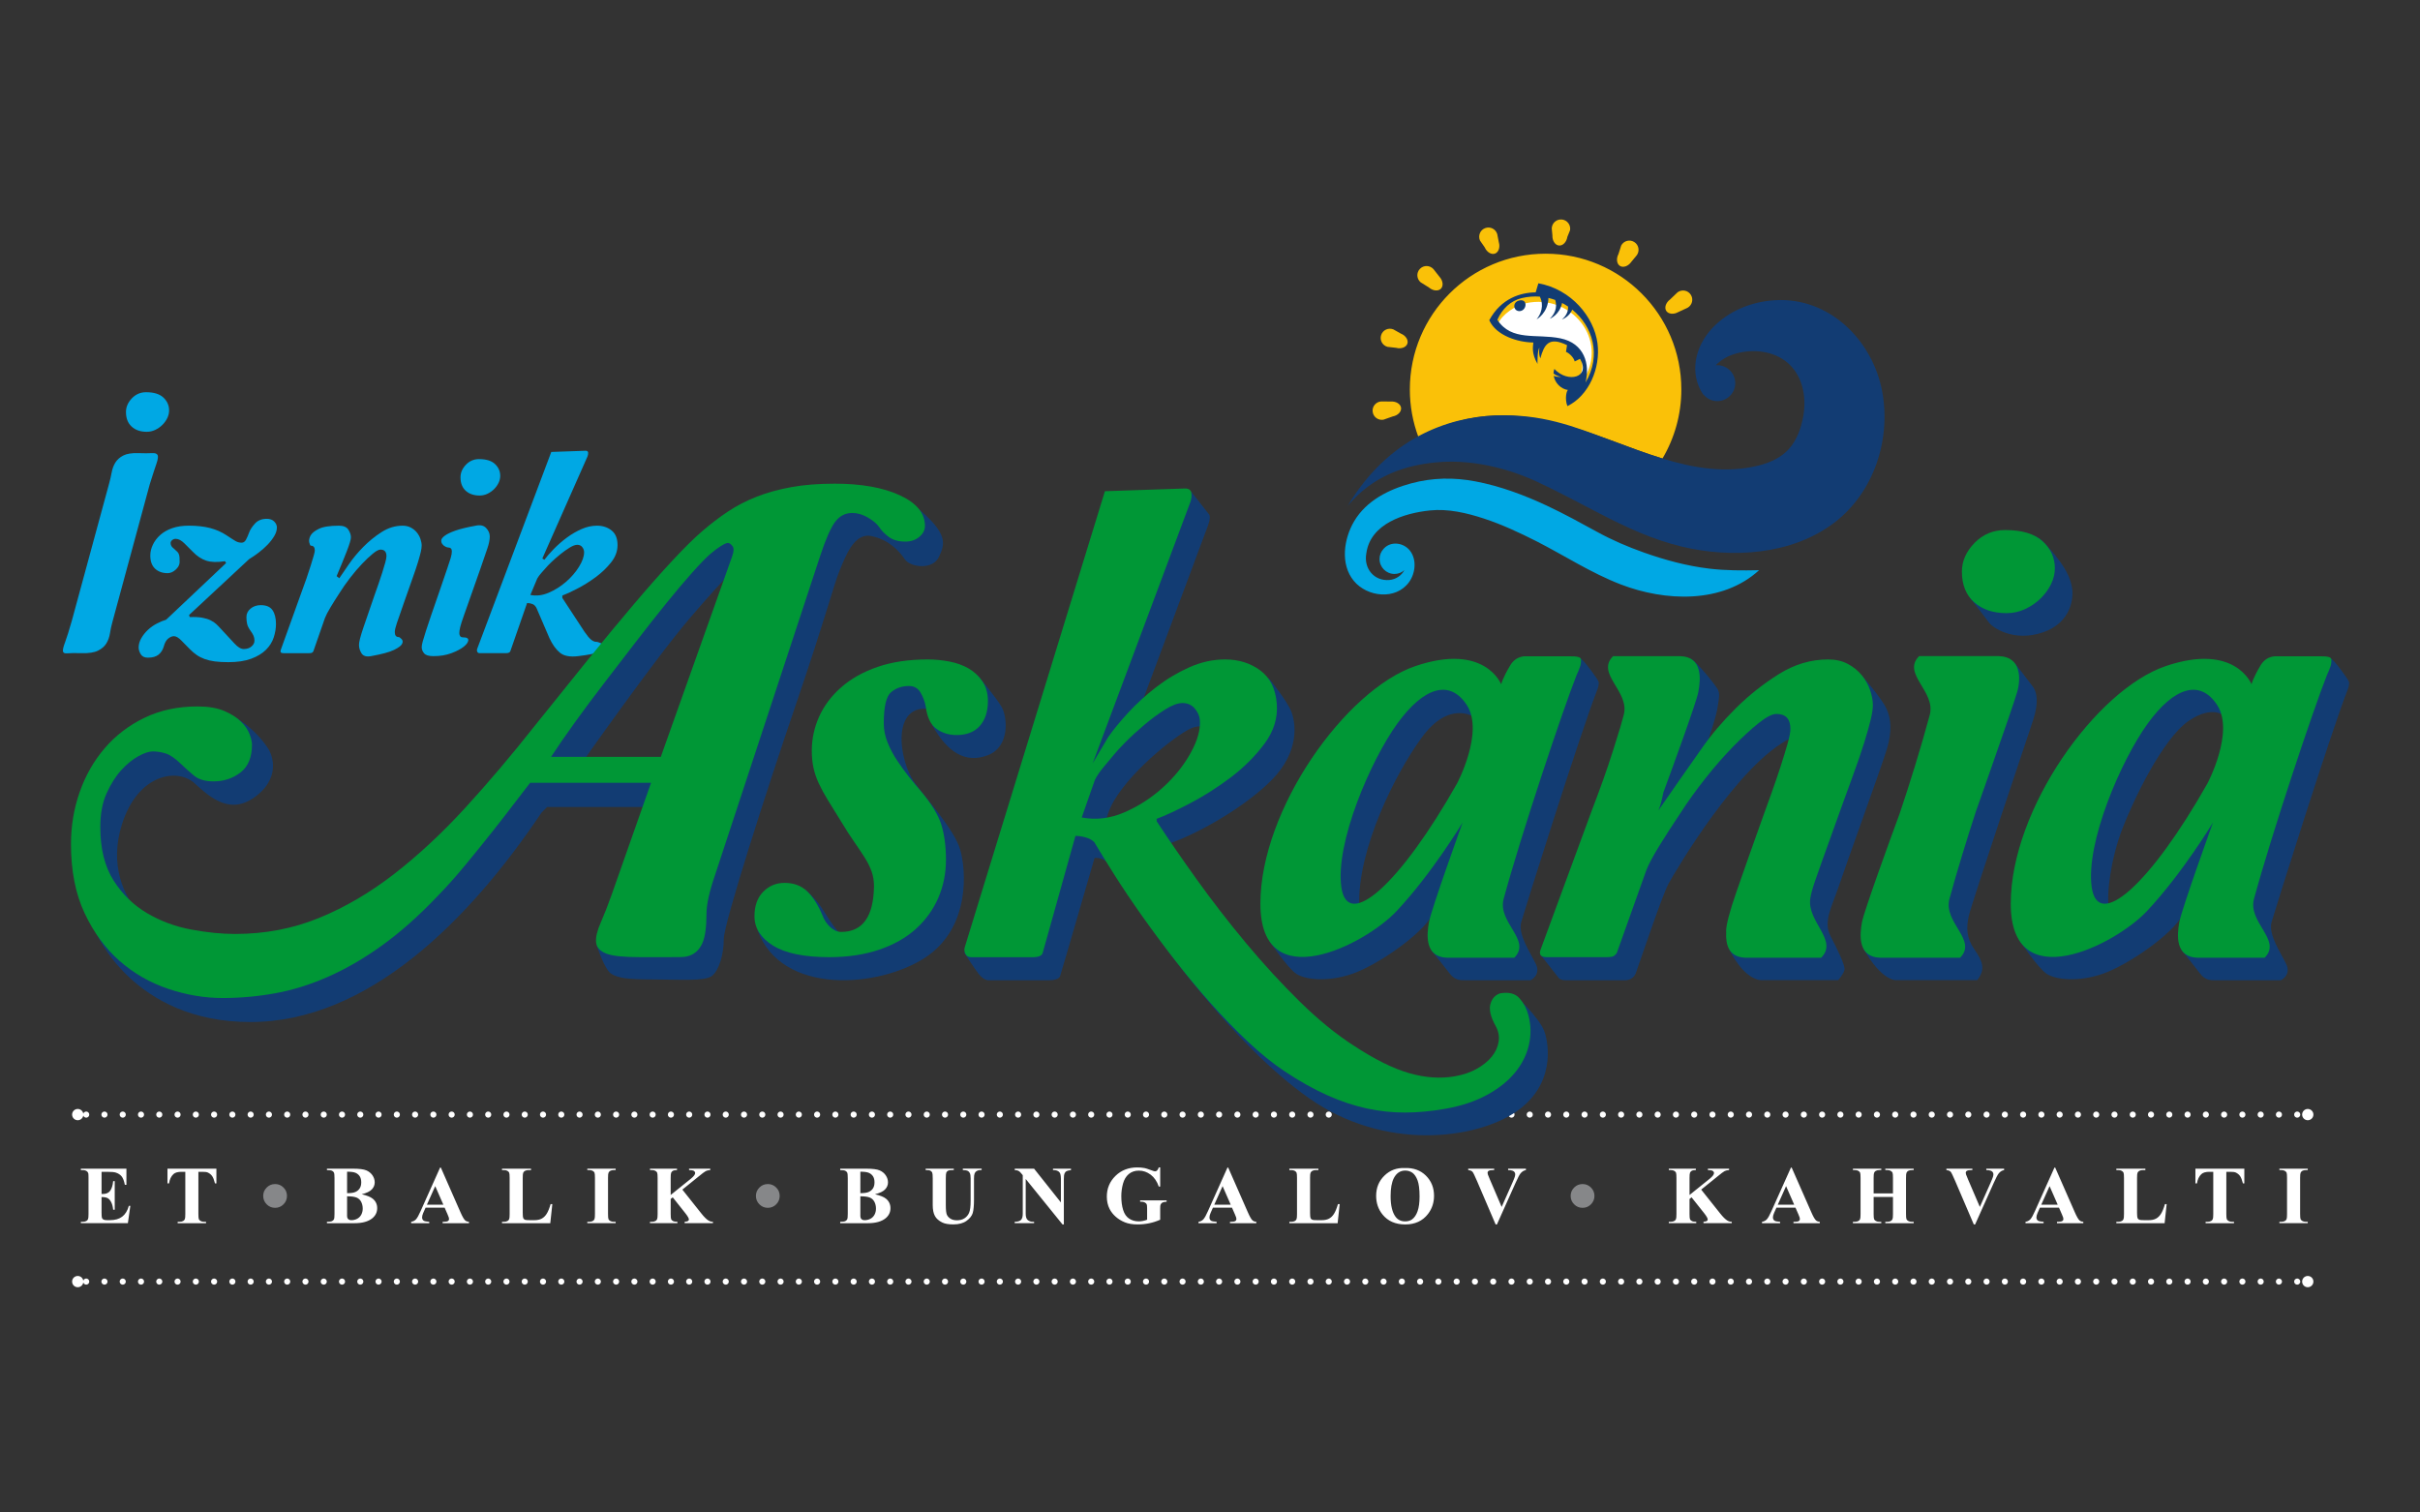 <?xml version="1.0" encoding="utf-8"?>
<!-- Generator: Adobe Illustrator 16.0.0, SVG Export Plug-In . SVG Version: 6.00 Build 0)  -->
<!DOCTYPE svg PUBLIC "-//W3C//DTD SVG 1.1//EN" "http://www.w3.org/Graphics/SVG/1.1/DTD/svg11.dtd">
<svg version="1.1" xmlns="http://www.w3.org/2000/svg" xmlns:xlink="http://www.w3.org/1999/xlink" x="0px" y="0px" width="256px"
	 height="160px" viewBox="0 0 256 160" enable-background="new 0 0 256 160" xml:space="preserve">
<rect x="0" y="0" width="256" height="160" fill="#333333" stroke="none"/>
<g id="katman_1">
	<g>
		<defs>
			<rect id="SVGID_1_" x="6.655" y="23.216" width="241.845" height="112.955"/>
		</defs>
		<clipPath id="SVGID_2_">
			<use xlink:href="#SVGID_1_"  overflow="visible"/>
		</clipPath>
		<path clip-path="url(#SVGID_2_)" fill="#00A8E4" d="M50.736,52.42c0.294,0,0.573-0.063,0.837-0.19
			c0.263-0.126,0.494-0.289,0.694-0.489c0.2-0.2,0.358-0.421,0.475-0.664c0.115-0.242,0.174-0.489,0.174-0.742
			c0-0.484-0.185-0.899-0.553-1.247s-0.932-0.521-1.69-0.521c-0.548,0-1.01,0.201-1.39,0.6c-0.379,0.4-0.569,0.842-0.569,1.327
			c0,0.611,0.184,1.085,0.553,1.421C49.636,52.252,50.125,52.42,50.736,52.42"/>
		<path clip-path="url(#SVGID_2_)" fill="#00A8E4" d="M16.548,49.057c0.158-0.453,0.199-0.758,0.126-0.916
			c-0.074-0.158-0.274-0.227-0.6-0.206c-0.326,0.021-0.816,0.021-1.469,0c-0.674-0.021-1.194,0.063-1.563,0.252
			c-0.369,0.189-0.647,0.438-0.837,0.742c-0.189,0.306-0.321,0.659-0.394,1.059c-0.074,0.4-0.164,0.79-0.269,1.168L7.593,65.686
			c-0.295,1.031-0.532,1.785-0.71,2.258c-0.18,0.473-0.253,0.795-0.222,0.963s0.195,0.237,0.49,0.205
			c0.294-0.031,0.79-0.036,1.484-0.016c0.758,0.021,1.337-0.068,1.738-0.269c0.399-0.2,0.694-0.458,0.884-0.773
			c0.189-0.315,0.316-0.674,0.379-1.074c0.063-0.399,0.146-0.79,0.252-1.169l3.948-14.56C16.152,50.241,16.39,49.509,16.548,49.057"
			/>
		<path clip-path="url(#SVGID_2_)" fill="#00A8E4" d="M27.349,58.468c0.348-0.263,0.663-0.542,0.947-0.836
			c0.285-0.295,0.522-0.601,0.711-0.917c0.189-0.315,0.284-0.62,0.284-0.916c0-0.231-0.095-0.442-0.284-0.632
			c-0.189-0.189-0.453-0.284-0.79-0.284c-0.526,0-0.942,0.168-1.248,0.504c-0.305,0.337-0.511,0.654-0.616,0.948
			c-0.106,0.295-0.216,0.547-0.332,0.758c-0.116,0.21-0.269,0.316-0.458,0.316c-0.232,0-0.448-0.058-0.647-0.174
			c-0.2-0.116-0.521-0.32-0.964-0.616c-0.505-0.337-1.078-0.589-1.72-0.759c-0.643-0.167-1.396-0.252-2.258-0.252
			c-0.675,0-1.264,0.09-1.769,0.269c-0.506,0.179-0.927,0.421-1.264,0.726c-0.337,0.306-0.595,0.647-0.773,1.027
			C15.989,58.01,15.9,58.39,15.9,58.768c0,0.611,0.168,1.074,0.505,1.39c0.337,0.316,0.78,0.474,1.327,0.474
			c0.316,0,0.616-0.137,0.9-0.411c0.284-0.274,0.405-0.589,0.363-0.948c0.021-0.42-0.052-0.715-0.221-0.884s-0.305-0.294-0.41-0.379
			c-0.211-0.147-0.316-0.336-0.316-0.568c0-0.106,0.053-0.206,0.159-0.3C18.31,57.048,18.437,57,18.584,57
			c0.294,0,0.605,0.164,0.932,0.49c0.326,0.327,0.616,0.616,0.869,0.868c0.442,0.463,0.916,0.78,1.421,0.948s1.168,0.189,1.99,0.063
			l0.126,0.189l-6.349,6.001c-0.295,0.085-0.616,0.216-0.963,0.396c-0.348,0.179-0.663,0.4-0.947,0.663
			c-0.284,0.263-0.521,0.558-0.71,0.884c-0.19,0.327-0.285,0.658-0.285,0.995c0,0.232,0.074,0.469,0.221,0.711
			c0.147,0.242,0.399,0.363,0.758,0.363c0.484,0,0.858-0.105,1.122-0.315c0.263-0.211,0.446-0.495,0.552-0.853
			c0.105-0.4,0.263-0.685,0.474-0.853c0.21-0.168,0.411-0.252,0.6-0.252c0.232,0,0.5,0.158,0.805,0.474
			c0.305,0.316,0.605,0.621,0.9,0.916c0.231,0.232,0.468,0.431,0.71,0.6c0.242,0.168,0.521,0.311,0.837,0.427
			c0.316,0.114,0.674,0.199,1.074,0.252c0.399,0.052,0.874,0.079,1.422,0.079c0.968,0,1.778-0.121,2.431-0.363
			c0.653-0.242,1.174-0.558,1.564-0.947c0.389-0.39,0.663-0.826,0.821-1.311c0.157-0.484,0.236-0.958,0.236-1.421
			c0-0.61-0.122-1.095-0.363-1.453c-0.242-0.358-0.658-0.537-1.247-0.537c-0.422,0-0.779,0.122-1.075,0.363
			c-0.294,0.242-0.441,0.542-0.441,0.9c0,0.273,0.025,0.521,0.078,0.742c0.052,0.222,0.194,0.49,0.426,0.806
			c0.105,0.147,0.19,0.294,0.253,0.442c0.063,0.147,0.094,0.316,0.094,0.505c0,0.231-0.106,0.437-0.316,0.616
			c-0.211,0.179-0.484,0.269-0.82,0.269c-0.296,0-0.622-0.194-0.98-0.585c-0.358-0.388-0.832-0.899-1.421-1.531
			c-0.169-0.189-0.336-0.363-0.505-0.521c-0.169-0.157-0.375-0.294-0.617-0.41s-0.537-0.206-0.884-0.269
			c-0.348-0.063-0.785-0.083-1.311-0.063l-0.063-0.221l6.348-5.907C26.67,58.958,27.001,58.732,27.349,58.468"/>
		<path clip-path="url(#SVGID_2_)" fill="#00A8E4" d="M44.483,57.031c-0.084-0.252-0.211-0.484-0.379-0.694
			c-0.168-0.21-0.379-0.384-0.632-0.521c-0.252-0.137-0.548-0.206-0.884-0.206c-0.78,0-1.521,0.227-2.227,0.68
			c-0.707,0.453-1.353,0.979-1.942,1.579c-0.59,0.6-1.101,1.216-1.532,1.848c-0.432,0.631-0.763,1.116-0.994,1.452l-0.285-0.221
			c0.42-0.99,0.779-1.864,1.074-2.622c0.294-0.758,0.442-1.252,0.442-1.484c0-0.253-0.09-0.521-0.269-0.806
			c-0.179-0.283-0.511-0.426-0.995-0.426c-0.968,0-1.679,0.111-2.131,0.332c-0.453,0.221-0.748,0.464-0.885,0.727
			c-0.137,0.263-0.179,0.505-0.126,0.726s0.11,0.332,0.174,0.332c0.273,0,0.41,0.168,0.41,0.505c0,0.105-0.042,0.3-0.126,0.584
			c-0.084,0.285-0.189,0.631-0.316,1.042c-0.126,0.41-0.273,0.857-0.442,1.342s-0.348,0.979-0.537,1.485l-2.179,6.063
			c-0.084,0.233,0.011,0.348,0.284,0.348h2.685c0.168,0,0.279-0.015,0.332-0.047c0.053-0.032,0.1-0.079,0.142-0.142l1.232-3.538
			c0.105-0.273,0.3-0.647,0.584-1.121c0.284-0.473,0.605-0.984,0.963-1.532c0.316-0.504,0.685-1.032,1.105-1.579
			s0.842-1.042,1.263-1.484s0.806-0.805,1.153-1.089c0.347-0.284,0.616-0.426,0.805-0.426c0.421,0,0.632,0.231,0.632,0.695
			c0,0.146-0.042,0.373-0.127,0.678c-0.084,0.306-0.19,0.658-0.316,1.058c-0.126,0.401-0.264,0.811-0.41,1.232
			c-0.148,0.421-0.285,0.811-0.411,1.168c-0.484,1.39-0.879,2.538-1.184,3.443c-0.306,0.906-0.458,1.506-0.458,1.801
			c0,0.315,0.089,0.615,0.268,0.899c0.178,0.284,0.511,0.384,0.994,0.3c1.158-0.21,1.974-0.43,2.448-0.663
			c0.474-0.231,0.758-0.446,0.853-0.647c0.096-0.199,0.074-0.368-0.063-0.505c-0.137-0.137-0.237-0.206-0.3-0.206
			c-0.274,0-0.411-0.179-0.411-0.536c0-0.19,0.073-0.505,0.222-0.948c0.146-0.442,0.41-1.2,0.789-2.274
			c0.337-0.968,0.627-1.789,0.869-2.464c0.242-0.673,0.431-1.236,0.568-1.688c0.137-0.454,0.237-0.816,0.301-1.09
			c0.063-0.273,0.094-0.495,0.094-0.663C44.609,57.516,44.567,57.284,44.483,57.031"/>
		<path clip-path="url(#SVGID_2_)" fill="#00A8E4" d="M61.063,62.274c0.652-0.337,1.295-0.737,1.926-1.2
			c0.632-0.463,1.179-0.984,1.643-1.563c0.463-0.579,0.695-1.194,0.695-1.848c0-0.694-0.21-1.21-0.631-1.547
			c-0.421-0.337-0.937-0.506-1.547-0.506c-0.548,0-1.095,0.122-1.643,0.364c-0.548,0.243-1.069,0.547-1.564,0.916
			c-0.495,0.369-0.947,0.763-1.358,1.185c-0.41,0.422-0.742,0.8-0.994,1.137l-0.221-0.127l4.769-10.77
			c0.063-0.146,0.09-0.289,0.08-0.426c-0.011-0.137-0.1-0.205-0.269-0.205l-3.631,0.126l-7.833,20.813
			c-0.042,0.106-0.042,0.211,0,0.315c0.042,0.106,0.126,0.158,0.252,0.158h2.779c0.273,0,0.432-0.073,0.474-0.221l1.769-5.084
			c0.189,0,0.379,0.036,0.569,0.11c0.189,0.073,0.337,0.227,0.442,0.458l1.358,3.158c0.316,0.674,0.684,1.185,1.105,1.532
			c0.42,0.347,1.063,0.468,1.927,0.362c1.094-0.126,1.831-0.279,2.21-0.458c0.378-0.178,0.568-0.347,0.568-0.505
			c0-0.158-0.115-0.29-0.347-0.395c-0.232-0.105-0.411-0.159-0.537-0.159c-0.168,0-0.348-0.079-0.537-0.236
			c-0.189-0.158-0.422-0.437-0.694-0.836l-2.337-3.569V63C59.884,62.854,60.411,62.611,61.063,62.274 M58.047,62.701
			c-0.663,0.284-1.31,0.363-1.942,0.236l0.727-1.737c0.105-0.189,0.252-0.389,0.442-0.6c0.189-0.21,0.357-0.4,0.505-0.568
			c0.105-0.127,0.294-0.321,0.568-0.585c0.273-0.263,0.579-0.531,0.917-0.805c0.336-0.273,0.667-0.51,0.994-0.71
			c0.327-0.2,0.595-0.3,0.806-0.3c0.232,0,0.411,0.084,0.537,0.252c0.126,0.168,0.189,0.347,0.189,0.537
			c0,0.442-0.179,0.953-0.537,1.532c-0.358,0.579-0.816,1.11-1.374,1.594C59.321,62.032,58.711,62.417,58.047,62.701"/>
		<path clip-path="url(#SVGID_2_)" fill="#00A8E4" d="M48.999,67.422c-0.168,0-0.279-0.047-0.331-0.142
			c-0.053-0.095-0.079-0.195-0.079-0.301c0-0.168,0.032-0.384,0.095-0.647c0.063-0.262,0.199-0.689,0.41-1.278l1.705-4.833
			c0.317-0.927,0.563-1.647,0.743-2.164c0.179-0.516,0.269-0.952,0.269-1.311c0-0.316-0.126-0.61-0.379-0.885
			c-0.253-0.272-0.622-0.357-1.106-0.252c-0.926,0.169-1.642,0.343-2.147,0.521c-0.505,0.179-0.879,0.358-1.121,0.537
			c-0.243,0.179-0.369,0.342-0.379,0.49c-0.011,0.146,0.026,0.279,0.111,0.395c0.083,0.116,0.189,0.205,0.316,0.268
			c0.126,0.063,0.221,0.095,0.284,0.095c0.273,0,0.41,0.137,0.41,0.41c0,0.189-0.042,0.427-0.126,0.711
			c-0.084,0.284-0.2,0.637-0.347,1.058l-0.853,2.496c-0.336,0.969-0.621,1.79-0.853,2.464c-0.232,0.674-0.421,1.242-0.569,1.705
			c-0.147,0.463-0.257,0.827-0.332,1.089c-0.074,0.264-0.11,0.469-0.11,0.616c0,0.232,0.084,0.448,0.252,0.647
			c0.168,0.2,0.495,0.3,0.98,0.3c0.715,0,1.352-0.105,1.911-0.315c0.557-0.21,0.989-0.437,1.295-0.679
			c0.305-0.242,0.468-0.468,0.489-0.678C49.557,67.528,49.378,67.422,48.999,67.422"/>
		<path clip-path="url(#SVGID_2_)" fill="#00A8E4" d="M15.521,45.678c0.321,0,0.623-0.069,0.91-0.206
			c0.286-0.138,0.537-0.314,0.754-0.532c0.218-0.217,0.389-0.458,0.515-0.72c0.125-0.263,0.188-0.532,0.188-0.807
			c0-0.525-0.201-0.978-0.6-1.355c-0.4-0.377-1.012-0.566-1.835-0.566c-0.594,0-1.097,0.218-1.509,0.651
			c-0.412,0.436-0.618,0.916-0.618,1.442c0,0.663,0.2,1.177,0.602,1.543C14.326,45.495,14.858,45.678,15.521,45.678"/>
		
			<line clip-path="url(#SVGID_2_)" fill="none" stroke="#FFFFFF" stroke-width="0.644" stroke-linecap="round" stroke-linejoin="round" stroke-dasharray="0,1.933" x1="9.118" y1="135.574" x2="243.681" y2="135.574"/>
		
			<path clip-path="url(#SVGID_2_)" fill="none" stroke="#293D5F" stroke-width="0.644" stroke-linecap="round" stroke-linejoin="round" d="
			M244.127,135.574L244.127,135.574 M8.224,135.574L8.224,135.574"/>
		<path clip-path="url(#SVGID_2_)" fill="#FFFFFF" d="M8.224,136.171c0.329,0,0.596-0.268,0.596-0.597s-0.267-0.595-0.596-0.595
			s-0.596,0.266-0.596,0.595S7.895,136.171,8.224,136.171"/>
		<path clip-path="url(#SVGID_2_)" fill="#FFFFFF" d="M244.127,136.171c0.329,0,0.597-0.268,0.597-0.597s-0.268-0.595-0.597-0.595
			s-0.595,0.266-0.595,0.595S243.798,136.171,244.127,136.171"/>
	</g>
	
		<line fill="none" stroke="#FFFFFF" stroke-width="0.644" stroke-linecap="round" stroke-linejoin="round" stroke-dasharray="0,1.933" x1="9.118" y1="117.909" x2="243.681" y2="117.909"/>
	<path fill="none" stroke="#293D5F" stroke-width="0.644" stroke-linecap="round" stroke-linejoin="round" d="M244.127,117.909
		L244.127,117.909 M8.224,117.909L8.224,117.909"/>
	<g>
		<defs>
			<rect id="SVGID_3_" x="6.655" y="23.216" width="241.845" height="112.955"/>
		</defs>
		<clipPath id="SVGID_4_">
			<use xlink:href="#SVGID_3_"  overflow="visible"/>
		</clipPath>
		<path clip-path="url(#SVGID_4_)" fill="#FFFFFF" d="M8.224,118.504c0.329,0,0.596-0.267,0.596-0.596
			c0-0.328-0.267-0.596-0.596-0.596s-0.596,0.268-0.596,0.596C7.628,118.237,7.895,118.504,8.224,118.504"/>
		<path clip-path="url(#SVGID_4_)" fill="#FFFFFF" d="M244.127,118.504c0.329,0,0.597-0.267,0.597-0.596
			c0-0.328-0.268-0.596-0.597-0.596s-0.595,0.268-0.595,0.596C243.532,118.237,243.798,118.504,244.127,118.504"/>
		<path clip-path="url(#SVGID_4_)" fill="#123C73" d="M216.097,66.9c3.097-1.052,3.252-3.767,3.104-4.653
			c-0.147-0.887-0.458-2.187-2.969-4.846c-2.513-2.66-7.431,0.62-7.874,5.791c0,0,1.684,2.157,2.054,2.674
			C210.78,66.382,213.012,67.948,216.097,66.9"/>
		<path clip-path="url(#SVGID_4_)" fill="#123C73" d="M194.529,93.713c0.738-2.216,4.58-12.779,5.098-14.551
			c0.516-1.774,0.441-3.103-0.074-4.21c-0.518-1.108-2.585-3.472-2.585-3.472l-1.331-0.295l-5.688,12.261l-7.017,16.989
			c1.773,3.545,3.546,3.25,3.546,3.25h7.977c0,0,0.592-0.665,0.666-1.108c0.072-0.443-0.666-1.995-1.478-3.546
			C192.831,97.48,193.791,95.929,194.529,93.713"/>
		<path clip-path="url(#SVGID_4_)" fill="#123C73" d="M189.448,78.083l1.181-4.137l-3.663,0.147l-6.411,4.638
			c0,0,0.945-2.689,1.123-3.812s0.266-1.506,0.059-1.95c-0.207-0.442-2.187-2.895-2.866-3.279c-0.68-0.384-4.551,4.787-4.551,4.787
			s-6.528,19.825-6.528,20.269s-2.659,5.021-2.659,5.021l-2.157,1.256c0,0,1.743,2.202,1.892,2.408
			c0.146,0.207,0.473,0.266,0.826,0.266h6.235c0,0,0.826,0.029,1.121-0.769c0.297-0.797,2.778-8.212,3.459-9.453
			C177.186,92.235,183.952,80.682,189.448,78.083"/>
		<path clip-path="url(#SVGID_4_)" fill="#123C73" d="M208.27,96.889c0.295-1.329,6.129-18.688,6.794-20.682
			c0.664-1.994,0.369-3.028,0-3.545s-1.993-2.585-1.993-2.585l-1.626,0.442l-5.982,6.796l-8.332,23.06
			c1.964,3.459,3.456,3.311,3.456,3.311h8.568c0.961-1.183,0.518-2.069-0.295-3.252C208.047,99.253,207.974,98.219,208.27,96.889"/>
		<path clip-path="url(#SVGID_4_)" fill="#123C73" d="M160.257,105.235c0,0,0,1.993,0.295,5.022
			c0.295,3.028,0.074,2.216-6.353,5.098c-6.425,2.88-16.544-7.665-16.544-7.665l-8.52-7.109c0,0-11.203-7.968-8.708-4.357
			s10.062,14.33,18.039,19.942c7.979,5.615,17.508,4.359,21.791,1.521c4.283-2.838,3.618-7.206,3.103-8.609
			C162.842,107.672,160.257,105.235,160.257,105.235"/>
		<path clip-path="url(#SVGID_4_)" fill="#123C73" d="M121.331,86.694l1.994,2.659c2.897-0.885,8.273-3.849,11.227-6.868
			c2.955-3.019,2.512-5.983,2.067-7.165c-0.443-1.182-2.437-3.62-2.437-3.62s-0.443,0.96-0.664,1.847
			c-0.223,0.886-9.382,11.523-9.382,11.523L121.331,86.694z"/>
		<path clip-path="url(#SVGID_4_)" fill="#123C73" d="M117.858,84.678c2.091-3.506,7.091-7.333,8.361-7.718
			c1.269-0.384,1.537,0.207,1.537,0.207s0.561-1.33-1.093-3.427c-1.655-2.098-6.353,2.57-6.353,2.57l0.621-2.334
			c0,0,6.499-17.432,6.854-18.378s0.117-1.181,0.117-1.181l-1.92-2.438l-1.92,1.33l-9.676,24.449l-1.466,9.65l-0.455-0.122
			l-3.908,0.96l-6.538,12.558c0,0,0.991,1.552,1.507,2.216c0.518,0.665,0.979,0.677,0.979,0.677h6.482
			c1.181,0,1.181-0.528,1.181-0.528c0.223-0.666,3.62-12.411,3.62-12.411c1.552-0.146,2.143,1.7,2.143,1.7l1.699-3.25l-2.878-0.771
			C116.783,87.744,116.955,86.194,117.858,84.678"/>
		<path clip-path="url(#SVGID_4_)" fill="#123C73" d="M96.763,82.81c-1.084-1.506-1.861-4.645-1.063-6.47
			c0.797-1.825,2.659-1.3,2.659-1.3l0.267,1.685c1.595,2.866,3.515,4.078,5.883,3.161c2.366-0.916,2.035-4.047,1.474-5.052
			c-0.562-1.005-2.542-3.369-2.542-3.369l-5.437-1.093c0,0-6.382,2.245-6.529,2.305s-1.182,7.948-1.093,7.918
			s4.728,10.311,4.728,10.311l-1.596,7.003c0,0-3.337,1.271-4.106,1.152c-0.768-0.118-1.802-2.01-2.54-3.103
			c-0.739-1.094-1.744-1.892-1.744-1.892l-2.394,1.833l-2.6,2.481c2.512,6.974,12.853,6.116,17.719,2.935
			c4.867-3.18,4.352-9.376,3.703-11.503C100.899,87.686,97.847,84.316,96.763,82.81"/>
		<path clip-path="url(#SVGID_4_)" fill="#123C73" d="M88.83,60.326c0.59-1.403,1.491-3.989,3.331-3.62
			c1.839,0.37,2.947,1.551,3.538,2.438c0.59,0.887,2.955,1.182,3.619-0.221c0.665-1.404,1.035-2.463-2.438-5.332
			c-3.471-2.868-12.779,1.86-12.853,2.673c-0.073,0.813-4.875,18.688-4.875,18.688l-9.307,24.448l-6.722,0.592
			c0,0,0.813,2.585,1.551,3.028c0.738,0.442,1.636,0.591,4.358,0.591c2.723,0,5.521,0.223,6.279-0.37
			c0.758-0.59,1.255-2.289,1.255-3.913c0-1.626,4.506-15.661,7.608-24.746C87.279,65.497,88.239,61.729,88.83,60.326"/>
		<path clip-path="url(#SVGID_4_)" fill="#123C73" d="M71.756,81.524L61.5,80.786c0,0,7.608-10.857,11.449-15.363
			c3.841-4.506,5.17-5.614,5.17-5.614l1.034-4.802l-2.068,0.443l-9.232,9.242L55.37,83.297l-8.347,7.534l-9.528,8.126l-7.83,2.294
			H14.818l-4.654-2.59c0,0,3.915,9.455,16.324,9.455c12.409,0,23.119-10.71,30.801-22.158l0.591-0.589h11.006L71.756,81.524z"/>
		<path clip-path="url(#SVGID_4_)" fill="#123C73" d="M12.897,87.212c1.699-5.4,5.909-5.982,7.681-4.357
			c1.773,1.624,3.916,3.471,6.648,1.255c2.732-2.216,1.255-4.727,1.255-4.727s-1.182-2.216-4.063-3.767l1.847,4.506l-8.642-2.511
			l-6.869,3.177L8.982,91.571l5.735,5.01C13.073,94.771,11.554,91.483,12.897,87.212"/>
		<path clip-path="url(#SVGID_4_)" fill="#123C73" d="M16,97.701l-1.282-1.12C15.153,97.062,15.598,97.438,16,97.701"/>
		<path clip-path="url(#SVGID_4_)" fill="#123C73" d="M140.904,97.701l-6.647,1.802c0,0,1.919,2.885,2.88,3.517
			c0.96,0.631,3.324,0.886,5.909,0c2.585-0.887,7.386-4.144,8.494-6.279c1.109-2.134-0.117,3.798-0.117,3.798
			s1.762,2.216,1.964,2.481c0.518,0.677,1.107,0.677,1.551,0.677h6.971c0,0,1.128-0.529,0.564-1.71
			c-0.564-1.183-1.921-3.133-1.552-4.432c0.369-1.302,6.278-20.093,8.052-24.599c0,0,0.236-0.575,0.118-0.871
			c-0.118-0.296-1.491-2.216-1.95-2.482c-0.458-0.266-3.402,3.575-3.402,3.575l-3.187,2.732l-7.238,9.87l-5.762,8.826l-5.809,2.704
			l2.041-1.604c-0.146-5.908,3.768-13.813,6.647-17.727c2.882-3.915,5.468-2.142,5.468-2.142l1.107-2.143l-3.397-2.88l-9.898,6.722
			l-5.319,16.249l3.319,3.54L140.904,97.701z"/>
		<path clip-path="url(#SVGID_4_)" fill="#123C73" d="M235.322,75.889c-0.008,0.013-0.023,0.021-0.048,0.021
			C235.274,75.911,235.293,75.902,235.322,75.889"/>
		<path clip-path="url(#SVGID_4_)" fill="#123C73" d="M248.349,72.956c0,0,0.236-0.575,0.119-0.871
			c-0.119-0.295-1.493-2.216-1.95-2.482c-0.459-0.266-3.404,3.575-3.404,3.575l-3.185,2.732l-7.239,9.87l-5.761,8.826l-3.825,1.779
			c0.006-0.075,0.009-0.154-0.007-0.236c-0.297-1.55,0.212-5.318,1.394-8.42c1.183-3.103,4.285-9.565,7.018-11.454
			c2.543-1.758,3.923-0.562,3.814-0.386c0.233-0.107,1.283-0.61,1.283-0.938c0-0.369-1.275-2.511-3.104-3.25
			c-1.828-0.739-9.676,4.209-10.266,4.574c-0.592,0.365-4.876,13.522-5.023,14.114c-0.146,0.582,0.643,7.051,0.947,7.583
			l-5.633,1.368c0,0,2.025,3.047,2.987,3.679c0.959,0.632,3.323,0.886,5.908,0c2.585-0.887,7.387-4.144,8.494-6.278
			c1.108-2.135-0.135,3.766-0.135,3.766s1.464,1.836,1.981,2.513s1.107,0.677,1.552,0.677h6.969c0,0,1.129-0.529,0.565-1.712
			c-0.565-1.181-1.921-3.131-1.552-4.432C240.667,96.253,246.576,77.462,248.349,72.956"/>
		<path clip-path="url(#SVGID_4_)" fill="#009736" d="M88.347,55.203c0.468-0.624,1.072-0.938,1.812-0.938
			c0.542,0,1.083,0.157,1.626,0.469c0.542,0.313,0.936,0.637,1.182,0.973c0.246,0.385,0.592,0.746,1.035,1.081
			c0.444,0.337,1.035,0.505,1.774,0.505c0.591,0,1.083-0.168,1.479-0.505c0.394-0.335,0.591-0.721,0.591-1.152
			c0-1.345-0.887-2.425-2.662-3.244c-1.774-0.816-4.066-1.225-6.875-1.225c-1.726,0-3.252,0.121-4.583,0.361
			c-1.331,0.24-2.55,0.576-3.659,1.009c-1.109,0.432-2.132,0.961-3.068,1.584c-0.938,0.625-1.848,1.322-2.736,2.09
			c-0.838,0.72-1.874,1.742-3.105,3.063c-1.232,1.322-2.613,2.883-4.141,4.685c-1.527,1.801-3.167,3.783-4.916,5.945
			s-3.585,4.444-5.507,6.846c-2.466,3.124-4.917,6.018-7.357,8.684c-2.44,2.667-4.941,4.997-7.503,6.99
			c-2.563,1.993-5.225,3.556-7.985,4.684c-2.761,1.129-5.718,1.693-8.871,1.693c-1.43,0-2.983-0.154-4.658-0.468
			c-1.676-0.313-3.228-0.889-4.657-1.729s-2.613-1.993-3.548-3.458c-0.937-1.467-1.405-3.352-1.405-5.659
			c0-1.392,0.222-2.582,0.666-3.565c0.443-0.984,0.961-1.802,1.552-2.451c0.592-0.649,1.195-1.14,1.812-1.477
			c0.616-0.335,1.12-0.504,1.516-0.504c0.444,0,0.898,0.071,1.368,0.216c0.467,0.144,1.022,0.528,1.664,1.153
			c0.393,0.384,0.837,0.781,1.33,1.188c0.492,0.41,1.183,0.613,2.07,0.613c1.083,0,2.034-0.312,2.847-0.938
			c0.813-0.623,1.22-1.608,1.22-2.955c0-0.287-0.086-0.66-0.259-1.116c-0.173-0.456-0.48-0.901-0.924-1.333
			c-0.443-0.432-1.035-0.804-1.774-1.117c-0.739-0.312-1.676-0.468-2.809-0.468c-2.07,0-3.93,0.396-5.582,1.189
			c-1.652,0.793-3.056,1.863-4.214,3.207c-1.158,1.346-2.045,2.896-2.661,4.649c-0.618,1.754-0.924,3.592-0.924,5.512
			c0,2.836,0.48,5.274,1.442,7.315c0.961,2.043,2.192,3.724,3.696,5.044c1.503,1.32,3.216,2.307,5.139,2.954
			c1.921,0.648,3.844,0.974,5.767,0.974c1.872,0,3.733-0.169,5.582-0.506c1.848-0.335,3.721-0.924,5.618-1.765
			c1.897-0.84,3.795-1.945,5.692-3.314c1.897-1.369,3.833-3.085,5.804-5.153c0.985-1.009,1.983-2.126,2.994-3.352
			c1.01-1.224,1.971-2.413,2.883-3.565c0.912-1.153,1.712-2.186,2.403-3.099c0.69-0.912,1.208-1.585,1.553-2.018h12.79
			l-4.191,11.905c-0.395,1.106-0.776,2.08-1.146,2.919c-0.37,0.842-0.531,1.526-0.48,2.054c0.048,0.53,0.406,0.927,1.071,1.189
			c0.666,0.265,1.856,0.381,3.532,0.381h3.145c1.113-0.022,1.567,0.052,2.158-0.164c0.591-0.217,1.035-0.649,1.33-1.297
			c0.296-0.648,0.444-1.693,0.444-3.135c0-0.961,0.296-2.308,0.887-4.036l11.14-33.814C87.35,57.028,87.878,55.828,88.347,55.203
			 M77.443,58.878l-7.541,21.187H58.295c0.69-1.057,1.527-2.27,2.514-3.64c0.985-1.369,2.034-2.774,3.143-4.215
			c1.108-1.441,2.217-2.882,3.326-4.324c1.109-1.441,2.169-2.785,3.179-4.035c1.01-1.249,1.922-2.33,2.736-3.243
			c0.813-0.913,1.466-1.585,1.959-2.018c0.394-0.335,0.763-0.613,1.109-0.828c0.344-0.216,0.591-0.325,0.739-0.325
			c0.147,0,0.308,0.108,0.48,0.325C77.652,57.976,77.639,58.35,77.443,58.878"/>
		<path clip-path="url(#SVGID_4_)" fill="#009736" d="M96.153,72.569c0.542,0,0.948,0.229,1.22,0.685
			c0.271,0.457,0.455,0.949,0.554,1.477c0.147,1.153,0.529,1.946,1.146,2.378c0.615,0.433,1.318,0.649,2.107,0.649
			c1.083,0,1.909-0.324,2.477-0.973c0.565-0.649,0.85-1.525,0.85-2.631c0-0.815-0.198-1.513-0.592-2.088
			c-0.395-0.577-0.887-1.033-1.479-1.37c-0.591-0.335-1.27-0.577-2.033-0.72c-0.764-0.145-1.516-0.216-2.255-0.216
			c-2.021,0-3.795,0.264-5.322,0.792c-1.529,0.529-2.809,1.25-3.845,2.162c-1.035,0.913-1.812,1.945-2.329,3.098
			c-0.518,1.153-0.776,2.354-0.776,3.603c0,0.674,0.061,1.286,0.185,1.838c0.123,0.553,0.308,1.094,0.555,1.62
			c0.246,0.53,0.565,1.117,0.961,1.767c0.394,0.648,0.861,1.404,1.404,2.27c0.492,0.817,0.948,1.527,1.368,2.127
			c0.418,0.601,0.788,1.152,1.109,1.656c0.319,0.505,0.566,0.998,0.739,1.479c0.172,0.48,0.259,1.009,0.259,1.585
			c-0.049,3.219-1.208,4.827-3.475,4.827c-0.395,0-0.776-0.166-1.146-0.503c-0.37-0.336-0.654-0.769-0.851-1.298
			c-0.443-1.056-0.974-1.884-1.589-2.485c-0.617-0.601-1.417-0.902-2.403-0.902c-0.887,0-1.639,0.313-2.254,0.938
			c-0.616,0.624-0.925,1.489-0.925,2.594c0,1.25,0.654,2.282,1.959,3.099c1.306,0.815,3.291,1.226,5.951,1.226
			c1.971,0,3.734-0.267,5.286-0.793c1.552-0.528,2.846-1.261,3.882-2.199c1.034-0.937,1.822-2.028,2.365-3.277
			c0.542-1.25,0.813-2.595,0.813-4.036c0-1.392-0.16-2.617-0.48-3.676c-0.321-1.056-1.072-2.28-2.255-3.675
			c-0.296-0.335-0.666-0.78-1.109-1.333c-0.443-0.552-0.875-1.141-1.293-1.767c-0.419-0.623-0.764-1.271-1.035-1.944
			c-0.272-0.672-0.407-1.344-0.407-2.018c0-1.776,0.258-2.882,0.776-3.314S95.414,72.569,96.153,72.569"/>
		<path clip-path="url(#SVGID_4_)" fill="#009736" d="M160.74,105.606c-0.454-0.512-1.139-0.685-2.054-0.522
			c-0.515,0.17-0.854,0.546-1.02,1.127c-0.169,0.582,0.017,1.357,0.552,2.327c0.3,0.539,0.404,1.091,0.314,1.659
			c-0.089,0.568-0.33,1.094-0.722,1.577c-0.392,0.484-0.919,0.912-1.577,1.286c-0.661,0.372-1.43,0.637-2.306,0.793
			c-1.525,0.271-3.14,0.162-4.844-0.325c-1.703-0.486-3.665-1.46-5.883-2.92c-1.873-1.205-3.778-2.762-5.714-4.665
			c-1.937-1.903-3.823-3.956-5.657-6.154c-1.833-2.197-3.585-4.46-5.254-6.788c-1.546-2.154-2.943-4.187-4.205-6.105l-0.021-0.275
			c0.909-0.333,2.098-0.887,3.565-1.656c1.466-0.768,2.9-1.681,4.294-2.738c1.395-1.057,2.583-2.245,3.564-3.567
			c0.979-1.32,1.411-2.726,1.293-4.215c-0.123-1.585-0.71-2.762-1.757-3.531c-1.046-0.768-2.282-1.154-3.713-1.154
			c-1.281,0-2.54,0.277-3.778,0.829c-1.239,0.552-2.404,1.25-3.496,2.09c-1.092,0.841-2.081,1.742-2.967,2.703
			c-0.884,0.961-1.593,1.827-2.124,2.594l-1.641,2.771l10.331-27.632c0.121-0.335,0.157-0.66,0.108-0.973
			c-0.05-0.311-0.271-0.468-0.666-0.468l-8.479,0.289l-14.82,48.217c-0.079,0.241-0.06,0.48,0.057,0.72
			c0.118,0.241,0.324,0.36,0.62,0.36h6.505c0.641,0,0.998-0.167,1.069-0.504l3.451-12.329c0.443,0,0.894,0.083,1.35,0.252
			c0.233,0.086,0.444,0.22,0.633,0.4c0.005,0.006,0.009,0.009,0.013,0.015c0.572,0.965,1.284,2.119,2.138,3.467
			c0.852,1.349,1.817,2.782,2.896,4.308c1.079,1.523,2.236,3.084,3.474,4.678c1.236,1.594,2.505,3.126,3.809,4.589
			c1.301,1.465,2.615,2.818,3.94,4.063c1.323,1.244,2.614,2.287,3.874,3.128c1.593,1.059,3.103,1.905,4.525,2.54
			c1.424,0.634,2.813,1.099,4.166,1.391s2.707,0.436,4.064,0.433c1.354-0.003,2.776-0.138,4.263-0.401
			c1.679-0.297,3.136-0.782,4.375-1.456c1.24-0.673,2.229-1.458,2.971-2.359c0.742-0.899,1.233-1.874,1.476-2.923
			c0.244-1.048,0.228-2.102-0.049-3.155C161.508,106.713,161.193,106.119,160.74,105.606 M118.934,85.938
			c-1.501,0.647-3.002,0.828-4.503,0.541l1.387-3.965c0.212-0.433,0.522-0.888,0.928-1.369c0.405-0.479,0.766-0.912,1.08-1.297
			c0.224-0.289,0.633-0.732,1.226-1.333c0.593-0.6,1.259-1.213,2-1.837c0.739-0.625,1.473-1.165,2.201-1.622
			c0.728-0.456,1.338-0.685,1.832-0.685c0.542,0,0.975,0.192,1.302,0.577c0.327,0.384,0.506,0.792,0.54,1.225
			c0.079,1.009-0.249,2.174-0.982,3.494c-0.734,1.323-1.711,2.536-2.93,3.639C121.795,84.412,120.436,85.288,118.934,85.938"/>
		<path clip-path="url(#SVGID_4_)" fill="#009736" d="M197.899,76.1c0.148-0.624,0.223-1.127,0.223-1.513
			c0-0.48-0.1-1.009-0.296-1.585c-0.197-0.577-0.494-1.105-0.888-1.585c-0.395-0.48-0.888-0.876-1.478-1.189
			c-0.592-0.312-1.282-0.469-2.07-0.469c-1.825,0-3.563,0.517-5.212,1.55c-1.652,1.034-3.168,2.234-4.548,3.604
			c-1.38,1.369-2.576,2.774-3.585,4.215c-1.011,1.441-1.788,2.547-2.328,3.316l-2.286,3.291c0.211-0.48,0.379-1.142,0.524-1.895
			c1.152-3.127,3.506-9.577,3.703-10.639c0.265-1.411,0.444-3.725-1.925-3.79h-7.093c-1.871,1.87,1.802,3.722,1.124,6.226
			c-0.118,0.433-0.244,0.89-0.382,1.37c-0.008,0.024-0.018,0.042-0.025,0.067c-0.197,0.648-0.443,1.441-0.738,2.377
			c-0.297,0.937-0.642,1.959-1.035,3.064c-0.396,1.105-0.814,2.233-1.256,3.386l-5.359,14.558c-0.196,0.53,0.026,0.793,0.666,0.793
			h6.284c0.395,0,0.652-0.037,0.777-0.108c0.122-0.073,0.233-0.181,0.332-0.325l3.139-8.79c0.246-0.624,0.703-1.479,1.367-2.559
			c0.666-1.082,1.417-2.246,2.256-3.496c0.739-1.152,1.602-2.353,2.587-3.603c0.986-1.249,1.972-2.378,2.958-3.388
			c0.985-1.008,1.885-1.837,2.697-2.486c0.813-0.648,1.442-0.973,1.887-0.973c0.984,0,1.478,0.529,1.478,1.585
			c0,0.337-0.099,0.854-0.295,1.549c-0.198,0.697-0.443,1.502-0.74,2.415c-0.295,0.913-0.616,1.85-0.961,2.811
			s-0.665,1.85-0.961,2.666c-1.135,3.17-2.059,5.789-2.772,7.855c-0.714,2.065-1.071,3.434-1.071,4.105
			c0,0.034,0.007,0.066,0.007,0.099c-0.071,1.276,0.242,2.656,2.063,2.706h7.979c1.858-1.859-1.537-3.798-1.141-6.305
			c0.066-0.43,0.226-1.015,0.48-1.76c0.345-1.009,0.962-2.738,1.849-5.188c0.788-2.208,1.466-4.083,2.033-5.62
			c0.565-1.538,1.009-2.822,1.33-3.855C197.518,77.554,197.752,76.725,197.899,76.1"/>
		<path clip-path="url(#SVGID_4_)" fill="#009736" d="M208.836,63.708c0.861,0.77,2.008,1.154,3.438,1.154
			c0.689,0,1.341-0.145,1.959-0.432c0.615-0.289,1.156-0.661,1.626-1.117c0.468-0.457,0.837-0.96,1.109-1.514
			c0.271-0.551,0.406-1.116,0.406-1.693c0-1.104-0.433-2.053-1.295-2.846c-0.862-0.792-2.181-1.189-3.954-1.189
			c-1.282,0-2.367,0.457-3.254,1.369c-0.888,0.913-1.331,1.921-1.331,3.026C207.541,61.86,207.973,62.941,208.836,63.708"/>
		<path clip-path="url(#SVGID_4_)" fill="#009736" d="M211.462,69.41h-8.448c-1.869,1.87,1.802,3.722,1.123,6.227
			c-0.98,3.622-2.111,7.25-3.17,10.396c-1.099,2.978-3.788,10.392-3.993,11.493c-0.263,1.411-0.443,3.725,1.926,3.789h8.447
			c1.871-1.87-1.804-3.723-1.123-6.228c0.759-2.798,1.854-6.354,2.785-9.209c0.421-1.186,1.947-5.51,3.094-8.839l0.351-1.017
			c0.447-1.31,0.798-2.358,0.934-2.823C213.79,71.823,213.83,69.476,211.462,69.41"/>
		<path clip-path="url(#SVGID_4_)" fill="#009736" d="M147.748,96.372c3.755-4.005,6.974-9.362,6.974-9.362
			s-3.29,9.106-3.553,10.516c-0.263,1.412-0.443,3.726,1.926,3.79h7.092c1.872-1.87-1.803-3.721-1.123-6.228
			c1.842-6.796,6.283-20.07,7.712-23.661c0,0,0.464-0.964,0.464-1.347c0-0.383,0.18-0.651-1.071-0.651h-4.671
			c0,0-1.114-0.15-1.763,1.003c-0.771,1.283-0.934,1.956-0.934,1.956s-1.71-4.428-9.079-1.923
			c-7.368,2.504-16.391,15.138-16.391,25.138C133.331,105.604,144.392,99.951,147.748,96.372 M147.816,76.542
			c2.829-3.91,5.59-4.701,7.369-1.926c1.831,2.858-1.055,8.272-1.055,8.272c-5.985,10.581-11.578,15.646-12.234,10.966
			C141.238,89.172,144.988,80.451,147.816,76.542"/>
		<path clip-path="url(#SVGID_4_)" fill="#009736" d="M245.546,69.429h-4.672c0,0-1.113-0.15-1.765,1.003
			c-0.77,1.283-0.933,1.956-0.933,1.956s-1.711-4.428-9.078-1.923c-7.368,2.504-16.391,15.138-16.391,25.138
			c0,10.002,11.061,4.349,14.417,0.77c3.754-4.005,6.974-9.362,6.974-9.362s-3.29,9.106-3.554,10.516
			c-0.263,1.412-0.442,3.726,1.925,3.79h7.095c1.869-1.87-1.804-3.723-1.125-6.228c1.843-6.796,6.282-20.07,7.712-23.661
			c0,0,0.465-0.964,0.465-1.347C246.616,69.697,246.796,69.429,245.546,69.429 M233.509,82.888
			c-5.986,10.581-11.578,15.646-12.237,10.966c-0.656-4.682,3.093-13.403,5.922-17.312c2.829-3.91,5.591-4.701,7.367-1.926
			C236.394,77.474,233.509,82.888,233.509,82.888"/>
		<path clip-path="url(#SVGID_4_)" fill="#FAC108" d="M147.127,42.477l-1.012-0.011c-0.559,0.039-0.98,0.529-0.907,1.094
			c0.069,0.564,0.6,0.937,1.149,0.836l0.969-0.341c0.552-0.102,0.938-0.508,0.887-0.913
			C148.162,42.738,147.687,42.438,147.127,42.477 M163.5,26.838c-7.93,0-14.359,6.43-14.359,14.36c0,1.768,0.319,3.461,0.903,5.025
			c1.635-0.869,3.389-1.513,5.197-1.904c5.175-1.122,10.265,0.443,15.098,2.231c1.805,0.668,3.649,1.38,5.525,1.955
			c1.268-2.141,1.997-4.639,1.997-7.308C177.861,33.268,171.432,26.838,163.5,26.838 M148.187,35.289l-0.788-0.443
			c-0.519-0.208-1.112,0.052-1.293,0.594c-0.181,0.541,0.135,1.107,0.674,1.253l0.904,0.101c0.54,0.147,1.065-0.051,1.194-0.437
			C149.008,35.972,148.708,35.497,148.187,35.289 M164.915,25.972c0.405,0.039,0.801-0.358,0.888-0.913l0.287-0.711
			c0.086-0.553-0.302-1.072-0.868-1.127c-0.569-0.056-1.05,0.379-1.071,0.939l0.071,0.746
			C164.198,25.465,164.511,25.932,164.915,25.972 M171.373,28.135c0.348,0.211,0.877,0.025,1.197-0.435l0.589-0.713
			c0.318-0.459,0.196-1.096-0.291-1.393c-0.486-0.297-1.107-0.115-1.37,0.379l-0.286,0.899
			C170.949,27.365,171.026,27.921,171.373,28.135 M157.06,26.165c0.223,0.516,0.704,0.801,1.086,0.663
			c0.382-0.14,0.567-0.671,0.405-1.207l-0.164-0.851c-0.16-0.536-0.735-0.837-1.271-0.641c-0.536,0.195-0.78,0.796-0.56,1.31
			L157.06,26.165z M150.277,29.859l0.886,0.554c0.423,0.367,0.982,0.415,1.267,0.124c0.283-0.293,0.22-0.852-0.159-1.264
			l-0.636-0.809c-0.379-0.413-1.026-0.435-1.424-0.026C149.814,28.846,149.854,29.493,150.277,29.859 M178.52,32.558l-0.987,0.457
			c-0.487,0.277-1.045,0.216-1.268-0.125c-0.221-0.341-0.049-0.876,0.402-1.208l0.791-0.758c0.451-0.332,1.091-0.227,1.401,0.251
			C179.17,31.654,179.005,32.281,178.52,32.558"/>
		<path clip-path="url(#SVGID_4_)" fill="#FFFFFF" d="M161.43,32.074c-1.135,0.249-2.478,1.146-2.969,2.162
			c1.446,2.013,3.93,1.591,6.361,1.817c2.042,0.191,3.074,2.035,2.329,3.697c-0.125,0.278-0.095,0.805,0.335,0.443
			C170.223,35.998,166.239,31.019,161.43,32.074"/>
		<path clip-path="url(#SVGID_4_)" fill="#123C73" d="M160.777,31.776c0.868-0.14,0.728,1.065,0.013,1.134
			C160.074,32.979,159.909,31.917,160.777,31.776 M165.876,32.426c0.028,0.391-0.091,0.909-0.647,1.367c0,0,0.736-0.222,1.096-1.035
			c2.146,1.733,3.12,4.816,1.4,7.71c0.488-1.958-0.121-4.158-2.658-4.676c-2.535-0.519-5.157,0.348-6.669-1.958
			c0.513-1.164,1.397-2.015,2.581-2.299c0.648-0.156,1.291-0.202,1.911-0.155c0.258,0.5,0.448,1.418-0.342,2.406
			c0,0,1.216-0.665,1.253-2.267c0.243,0.057,0.482,0.128,0.714,0.213c0.158,0.459,0.2,1.247-0.565,1.989c0,0,1.04-0.408,1.295-1.67
			C165.464,32.165,165.674,32.29,165.876,32.426 M168.988,36.299c-0.366-2.749-2.738-5.695-6.252-6.33l-0.284,0.958
			c-1.59,0.019-3.652,0.622-4.91,2.947c0.732,1.645,3.058,2.342,4.663,2.359c-0.031,0.438-0.22,1.11,0.44,2.265
			c0,0-0.037-1.433,0.205-1.711c0,0-0.123,0.601,0.095,1.123c0.396-1.419,0.873-2.36,2.823-1.396l-0.11,0.708
			c0.286,0.097,0.817,0.564,0.921,1.012l0.563-0.274c1.17,1.961-1.285,2.615-2.713,1.068c-0.061,0.151-0.088,0.311-0.09,0.474
			c0.139,0.131,0.382,0.271,0.801,0.371c0,0-0.439,0.029-0.779-0.11c0.122,0.712,0.735,1.393,1.512,1.495
			c-0.144,0.029-0.371,0.917-0.066,1.703C168.08,41.857,169.338,38.93,168.988,36.299"/>
		<path clip-path="url(#SVGID_4_)" fill="#00A8E4" d="M180.823,60.154c-2.378-0.285-4.702-0.913-6.955-1.714
			c-1.688-0.601-3.313-1.297-4.883-2.157c-1.759-0.963-3.519-1.931-5.337-2.784c-2.409-1.129-4.951-2.078-7.571-2.576
			c-2.289-0.434-4.543-0.399-6.792,0.208c-2.367,0.639-4.74,1.825-6.03,4.002c-1.098,1.85-1.504,4.547-0.039,6.32
			c1.406,1.7,4.432,2.065,5.838,0.131c0.683-0.938,0.841-2.398,0.088-3.346c-0.663-0.836-1.973-1.011-2.715-0.246
			c-0.019,0.017-0.035,0.035-0.053,0.053c-0.009,0.011-0.019,0.021-0.027,0.033c-0.254,0.28-0.411,0.648-0.411,1.056
			c0,0.874,0.709,1.582,1.582,1.582c0.405,0,0.77-0.156,1.05-0.405c-0.313,0.571-0.898,0.984-1.591,1.044
			c-1.623,0.141-2.739-1.231-2.438-2.823c0.43-3.144,4.014-4.251,6.72-4.533c1.937-0.205,3.908,0.264,5.735,0.863
			c1.915,0.63,3.736,1.483,5.535,2.391c2.999,1.532,5.795,3.37,8.951,4.581c4.644,1.781,10.69,2.067,14.604-1.514
			C184.324,60.356,182.574,60.364,180.823,60.154"/>
		<path clip-path="url(#SVGID_4_)" fill="#123C73" d="M199.115,41.446c-0.998-5.438-5.602-10.043-11.366-9.688
			c-2.474,0.152-4.911,1.134-6.621,2.958c-1.799,1.916-2.485,4.744-0.95,7.038c0.001-0.016,0.004-0.028,0.006-0.043
			c0.348,0.437,0.878,0.721,1.479,0.721c1.049,0,1.899-0.851,1.899-1.899c0-1.049-0.851-1.9-1.899-1.9
			c-0.059,0-0.114,0.013-0.172,0.018c0.474-0.495,1.073-0.886,1.81-1.142c1.767-0.615,3.993-0.478,5.53,0.654
			c1.839,1.353,2.313,3.764,1.921,5.904c-0.231,1.259-0.664,2.48-1.528,3.449c-0.85,0.93-2.044,1.452-3.248,1.745
			c-3.429,0.836-6.817,0.253-10.11-0.755c-1.876-0.575-3.722-1.287-5.525-1.955c-3.934-1.456-7.199-2.801-12.22-2.595
			c-4.939,0.203-11.252,2.363-15.554,9.558c2.738-3.28,6.19-4.288,9.287-4.596c4.74-0.471,9.021,1.245,10.713,2.031
			c2.275,1.057,4.479,2.257,6.701,3.404c2.746,1.416,5.535,2.722,8.585,3.458c5.331,1.287,11.681,0.908,16.18-2.512
			C198.203,52.131,200.053,46.543,199.115,41.446"/>
	</g>
</g>
<g id="katman_3">
	<path fill="#FFFFFF" d="M244.127,129.25v0.146h-3.001v-0.146h0.191c0.165,0,0.3-0.031,0.402-0.092
		c0.073-0.039,0.13-0.107,0.17-0.205c0.029-0.068,0.045-0.248,0.045-0.539v-3.801c0-0.297-0.016-0.482-0.045-0.557
		c-0.033-0.074-0.095-0.139-0.188-0.195c-0.095-0.057-0.223-0.084-0.384-0.084h-0.191v-0.148h3.001v0.148h-0.189
		c-0.166,0-0.3,0.031-0.4,0.09c-0.072,0.041-0.13,0.109-0.173,0.207c-0.031,0.066-0.047,0.248-0.047,0.539v3.801
		c0,0.297,0.016,0.482,0.049,0.557c0.034,0.074,0.095,0.139,0.189,0.193c0.094,0.057,0.223,0.086,0.382,0.086H244.127z
		 M237.417,123.629v1.559h-0.147c-0.092-0.359-0.191-0.617-0.302-0.773c-0.11-0.16-0.262-0.283-0.454-0.377
		c-0.108-0.051-0.297-0.076-0.565-0.076h-0.436v4.453c0,0.297,0.016,0.482,0.048,0.557c0.031,0.074,0.096,0.139,0.188,0.193
		c0.095,0.057,0.223,0.086,0.386,0.086h0.188v0.146h-3.002v-0.146h0.19c0.164,0,0.299-0.031,0.399-0.092
		c0.072-0.039,0.13-0.107,0.173-0.205c0.031-0.068,0.047-0.248,0.047-0.539v-4.453h-0.418c-0.386,0-0.665,0.082-0.841,0.246
		c-0.245,0.229-0.399,0.555-0.465,0.98h-0.164v-1.559H237.417z M229.201,127.379l-0.217,2.018h-5.107v-0.146h0.19
		c0.167,0,0.302-0.031,0.403-0.092c0.074-0.039,0.131-0.107,0.169-0.205c0.031-0.068,0.047-0.248,0.047-0.539v-3.801
		c0-0.297-0.016-0.482-0.047-0.557s-0.094-0.139-0.188-0.195c-0.094-0.057-0.221-0.084-0.384-0.084h-0.19v-0.148h3.071v0.148h-0.252
		c-0.166,0-0.302,0.031-0.404,0.09c-0.073,0.041-0.132,0.109-0.176,0.207c-0.031,0.066-0.047,0.248-0.047,0.539v3.678
		c0,0.295,0.019,0.484,0.052,0.564c0.033,0.082,0.101,0.143,0.198,0.182c0.07,0.025,0.242,0.039,0.511,0.039h0.479
		c0.305,0,0.559-0.055,0.761-0.162c0.203-0.105,0.38-0.275,0.527-0.508c0.148-0.232,0.289-0.574,0.421-1.027H229.201z
		 M217.674,127.439l-0.859-1.963l-0.88,1.963H217.674z M217.81,127.754h-2.017l-0.251,0.563c-0.079,0.188-0.118,0.344-0.118,0.467
		c0,0.164,0.064,0.285,0.193,0.363c0.078,0.045,0.267,0.08,0.567,0.104v0.146h-1.916v-0.146c0.205-0.033,0.377-0.119,0.509-0.26
		c0.133-0.143,0.299-0.436,0.493-0.879l2.059-4.596h0.081l2.077,4.725c0.198,0.451,0.361,0.736,0.489,0.854
		c0.096,0.092,0.23,0.141,0.408,0.156v0.146h-2.786v-0.146h0.114c0.223,0,0.382-0.033,0.471-0.096
		c0.063-0.045,0.094-0.113,0.094-0.197c0-0.053-0.007-0.107-0.025-0.162c-0.006-0.023-0.047-0.133-0.128-0.322L217.81,127.754z
		 M212.007,123.629v0.148c-0.21,0.035-0.396,0.146-0.56,0.338c-0.119,0.143-0.296,0.477-0.533,1.006l-1.974,4.406h-0.142
		l-1.966-4.588c-0.238-0.557-0.396-0.881-0.476-0.977c-0.082-0.098-0.234-0.158-0.458-0.186v-0.148h2.749v0.148h-0.092
		c-0.25,0-0.421,0.033-0.512,0.096c-0.065,0.043-0.097,0.107-0.097,0.191c0,0.051,0.01,0.113,0.033,0.184
		c0.023,0.068,0.101,0.258,0.23,0.564l1.229,2.865l1.133-2.551c0.137-0.313,0.222-0.521,0.253-0.627s0.049-0.195,0.049-0.271
		c0-0.084-0.024-0.16-0.069-0.227c-0.046-0.066-0.111-0.117-0.2-0.15c-0.122-0.049-0.282-0.074-0.483-0.074v-0.148H212.007z
		 M198.203,126.623v1.791c0,0.297,0.018,0.482,0.049,0.557c0.034,0.074,0.096,0.139,0.189,0.193
		c0.095,0.057,0.223,0.086,0.381,0.086h0.19v0.146h-3v-0.146h0.189c0.166,0,0.301-0.031,0.403-0.092
		c0.073-0.039,0.13-0.107,0.17-0.205c0.029-0.068,0.045-0.248,0.045-0.539v-3.801c0-0.297-0.016-0.482-0.045-0.557
		c-0.033-0.074-0.096-0.139-0.188-0.195c-0.096-0.057-0.223-0.084-0.385-0.084h-0.189v-0.148h3v0.148h-0.19
		c-0.164,0-0.299,0.031-0.399,0.09c-0.072,0.041-0.13,0.109-0.173,0.207c-0.029,0.066-0.047,0.248-0.047,0.539v1.635h2.045v-1.635
		c0-0.297-0.016-0.482-0.047-0.557s-0.093-0.139-0.191-0.195c-0.095-0.057-0.222-0.084-0.384-0.084h-0.187v-0.148h3.001v0.148
		h-0.188c-0.168,0-0.303,0.031-0.402,0.09c-0.073,0.041-0.13,0.109-0.173,0.207c-0.031,0.066-0.047,0.248-0.047,0.539v3.801
		c0,0.297,0.016,0.482,0.047,0.557s0.094,0.139,0.191,0.193c0.095,0.057,0.224,0.086,0.384,0.086h0.188v0.146h-3.001v-0.146h0.187
		c0.169,0,0.304-0.031,0.401-0.092c0.075-0.039,0.133-0.107,0.174-0.205c0.031-0.068,0.047-0.248,0.047-0.539v-1.791H198.203z
		 M189.799,127.439l-0.858-1.963l-0.88,1.963H189.799z M189.935,127.754h-2.015l-0.251,0.563c-0.08,0.188-0.119,0.344-0.119,0.467
		c0,0.164,0.064,0.285,0.194,0.363c0.076,0.045,0.265,0.08,0.565,0.104v0.146h-1.916v-0.146c0.206-0.033,0.377-0.119,0.509-0.26
		c0.134-0.143,0.299-0.436,0.493-0.879l2.06-4.596h0.08l2.078,4.725c0.198,0.451,0.361,0.736,0.488,0.854
		c0.097,0.092,0.232,0.141,0.408,0.156v0.146h-2.786v-0.146h0.115c0.223,0,0.381-0.033,0.472-0.096
		c0.061-0.045,0.092-0.113,0.092-0.197c0-0.053-0.007-0.107-0.025-0.162c-0.006-0.023-0.047-0.133-0.126-0.322L189.935,127.754z
		 M179.961,125.844l2.021,2.539c0.284,0.357,0.531,0.602,0.739,0.73c0.149,0.092,0.308,0.137,0.475,0.137v0.146h-2.994v-0.146
		c0.19-0.02,0.312-0.049,0.367-0.092c0.056-0.041,0.082-0.094,0.082-0.158c0-0.119-0.129-0.348-0.39-0.678l-1.319-1.66l-0.215,0.174
		v1.578c0,0.303,0.017,0.492,0.049,0.564c0.036,0.076,0.101,0.139,0.199,0.191c0.096,0.053,0.252,0.08,0.465,0.08v0.146h-2.905
		v-0.146h0.189c0.168,0,0.302-0.031,0.402-0.092c0.074-0.039,0.131-0.107,0.171-0.205c0.03-0.068,0.046-0.248,0.046-0.539v-3.801
		c0-0.297-0.016-0.482-0.046-0.557c-0.033-0.074-0.094-0.139-0.188-0.195c-0.096-0.057-0.223-0.084-0.385-0.084h-0.189v-0.148h2.862
		v0.148c-0.195,0-0.345,0.029-0.446,0.086c-0.074,0.041-0.132,0.107-0.175,0.201c-0.032,0.072-0.049,0.254-0.049,0.549v1.799
		l2.144-1.725c0.298-0.246,0.445-0.443,0.445-0.588c0-0.111-0.062-0.195-0.183-0.262c-0.063-0.031-0.216-0.051-0.463-0.061v-0.148
		h2.242v0.148c-0.201,0.016-0.358,0.051-0.474,0.111c-0.114,0.057-0.378,0.258-0.792,0.598L179.961,125.844z M161.421,123.629v0.148
		c-0.208,0.035-0.395,0.146-0.56,0.338c-0.119,0.143-0.295,0.477-0.531,1.006l-1.976,4.406h-0.14l-1.966-4.588
		c-0.238-0.557-0.396-0.881-0.478-0.977c-0.081-0.098-0.232-0.158-0.456-0.186v-0.148h2.749v0.148h-0.094
		c-0.249,0-0.419,0.033-0.51,0.096c-0.065,0.043-0.097,0.107-0.097,0.191c0,0.051,0.01,0.113,0.032,0.184
		c0.024,0.068,0.101,0.258,0.231,0.564l1.228,2.865l1.133-2.551c0.138-0.313,0.223-0.521,0.254-0.627s0.047-0.195,0.047-0.271
		c0-0.084-0.022-0.16-0.068-0.227c-0.045-0.066-0.111-0.117-0.199-0.15c-0.122-0.049-0.282-0.074-0.484-0.074v-0.148H161.421z
		 M148.651,123.83c-0.53,0-0.932,0.27-1.209,0.807c-0.224,0.439-0.336,1.074-0.336,1.9c0,0.98,0.174,1.709,0.52,2.178
		c0.243,0.326,0.581,0.49,1.017,0.49c0.292,0,0.537-0.07,0.732-0.211c0.249-0.182,0.445-0.471,0.585-0.867
		c0.14-0.398,0.209-0.918,0.209-1.555c0-0.762-0.071-1.332-0.213-1.709c-0.144-0.377-0.324-0.645-0.544-0.799
		C149.19,123.908,148.938,123.83,148.651,123.83z M148.6,123.561c0.917-0.033,1.664,0.234,2.239,0.803
		c0.574,0.568,0.86,1.279,0.86,2.135c0,0.73-0.214,1.371-0.643,1.928c-0.566,0.732-1.367,1.102-2.401,1.102
		c-1.039,0-1.841-0.352-2.407-1.053c-0.448-0.555-0.672-1.211-0.672-1.973c0-0.855,0.29-1.566,0.874-2.137
		C147.032,123.795,147.748,123.527,148.6,123.561z M141.719,127.379l-0.217,2.018h-5.107v-0.146h0.19
		c0.167,0,0.302-0.031,0.403-0.092c0.074-0.039,0.131-0.107,0.169-0.205c0.031-0.068,0.047-0.248,0.047-0.539v-3.801
		c0-0.297-0.016-0.482-0.047-0.557s-0.094-0.139-0.187-0.195c-0.096-0.057-0.223-0.084-0.386-0.084h-0.19v-0.148h3.071v0.148h-0.252
		c-0.166,0-0.303,0.031-0.404,0.09c-0.073,0.041-0.132,0.109-0.176,0.207c-0.031,0.066-0.047,0.248-0.047,0.539v3.678
		c0,0.295,0.019,0.484,0.051,0.564c0.034,0.082,0.101,0.143,0.199,0.182c0.07,0.025,0.242,0.039,0.513,0.039h0.478
		c0.305,0,0.559-0.055,0.761-0.162c0.203-0.105,0.38-0.275,0.527-0.508c0.148-0.232,0.289-0.574,0.421-1.027H141.719z
		 M130.191,127.439l-0.859-1.963l-0.879,1.963H130.191z M130.327,127.754h-2.017l-0.25,0.563c-0.08,0.188-0.118,0.344-0.118,0.467
		c0,0.164,0.063,0.285,0.192,0.363c0.078,0.045,0.267,0.08,0.567,0.104v0.146h-1.916v-0.146c0.205-0.033,0.377-0.119,0.509-0.26
		c0.133-0.143,0.299-0.436,0.493-0.879l2.059-4.596h0.081l2.077,4.725c0.198,0.451,0.361,0.736,0.489,0.854
		c0.096,0.092,0.232,0.141,0.408,0.156v0.146h-2.786v-0.146h0.114c0.223,0,0.382-0.033,0.471-0.096
		c0.063-0.045,0.094-0.113,0.094-0.197c0-0.053-0.007-0.107-0.025-0.162c-0.006-0.023-0.047-0.133-0.128-0.322L130.327,127.754z
		 M122.732,123.5v2.025h-0.147c-0.19-0.549-0.476-0.969-0.856-1.256s-0.795-0.432-1.247-0.432c-0.432,0-0.789,0.121-1.077,0.363
		c-0.287,0.242-0.489,0.58-0.608,1.014c-0.119,0.432-0.179,0.875-0.179,1.332c0,0.551,0.064,1.033,0.194,1.451
		c0.13,0.416,0.34,0.719,0.63,0.914c0.291,0.197,0.633,0.293,1.032,0.293c0.14,0,0.282-0.014,0.426-0.045
		c0.146-0.027,0.296-0.072,0.448-0.129v-1.191c0-0.23-0.016-0.379-0.045-0.447c-0.031-0.066-0.096-0.129-0.194-0.184
		c-0.096-0.055-0.214-0.082-0.352-0.082h-0.149v-0.146h2.802v0.146c-0.212,0.014-0.363,0.045-0.446,0.088
		c-0.083,0.045-0.147,0.119-0.193,0.225c-0.027,0.053-0.04,0.188-0.04,0.4v1.191c-0.369,0.164-0.751,0.287-1.148,0.371
		c-0.396,0.082-0.811,0.125-1.238,0.125c-0.546,0-0.999-0.074-1.359-0.225c-0.362-0.146-0.68-0.342-0.955-0.584
		c-0.276-0.242-0.492-0.516-0.648-0.818c-0.198-0.389-0.297-0.826-0.297-1.311c0-0.867,0.305-1.598,0.914-2.195
		c0.61-0.596,1.377-0.895,2.3-0.895c0.288,0,0.544,0.021,0.775,0.066c0.125,0.023,0.326,0.086,0.606,0.193
		c0.278,0.105,0.444,0.158,0.493,0.158c0.081,0,0.155-0.029,0.223-0.088s0.13-0.168,0.187-0.33H122.732z M109.389,123.629
		l2.839,3.574v-2.477c0-0.35-0.049-0.586-0.15-0.709c-0.136-0.166-0.366-0.246-0.686-0.24v-0.148h1.905v0.148
		c-0.243,0.033-0.405,0.074-0.491,0.121c-0.082,0.051-0.147,0.135-0.195,0.246c-0.047,0.113-0.071,0.307-0.071,0.582v4.801h-0.143
		l-3.893-4.809v3.678c0,0.334,0.076,0.561,0.228,0.678c0.151,0.117,0.327,0.176,0.523,0.176h0.136v0.146h-2.052v-0.146
		c0.319-0.004,0.539-0.068,0.666-0.197c0.125-0.131,0.187-0.348,0.187-0.656v-4.078l-0.122-0.148
		c-0.122-0.158-0.229-0.26-0.323-0.309c-0.092-0.051-0.227-0.076-0.402-0.084v-0.148H109.389z M97.922,123.629h2.976v0.148h-0.15
		c-0.224,0-0.377,0.023-0.462,0.072c-0.084,0.047-0.144,0.111-0.179,0.193c-0.036,0.082-0.054,0.289-0.054,0.623v2.82
		c0,0.516,0.04,0.857,0.116,1.023c0.079,0.17,0.207,0.307,0.385,0.418c0.179,0.109,0.404,0.164,0.674,0.164
		c0.312,0,0.578-0.068,0.796-0.209s0.383-0.332,0.49-0.58c0.111-0.246,0.165-0.676,0.165-1.287v-2.35
		c0-0.26-0.027-0.447-0.081-0.557c-0.053-0.113-0.122-0.189-0.204-0.232c-0.127-0.066-0.308-0.1-0.542-0.1v-0.148h1.992v0.148
		h-0.119c-0.16,0-0.293,0.033-0.401,0.1c-0.107,0.064-0.186,0.164-0.233,0.295c-0.037,0.092-0.056,0.256-0.056,0.494v2.189
		c0,0.676-0.045,1.164-0.133,1.465c-0.091,0.303-0.306,0.576-0.652,0.828c-0.346,0.254-0.816,0.379-1.413,0.379
		c-0.499,0-0.883-0.066-1.155-0.199c-0.37-0.182-0.632-0.414-0.785-0.697c-0.151-0.283-0.229-0.664-0.229-1.143v-2.822
		c0-0.336-0.019-0.543-0.054-0.623c-0.039-0.082-0.101-0.146-0.193-0.197c-0.091-0.047-0.258-0.072-0.501-0.068V123.629z
		 M91.013,126.553v1.848v0.213c0,0.152,0.037,0.268,0.113,0.344c0.077,0.078,0.19,0.119,0.34,0.119c0.224,0,0.428-0.051,0.618-0.15
		c0.187-0.102,0.332-0.246,0.431-0.438c0.101-0.189,0.15-0.402,0.15-0.635c0-0.27-0.055-0.51-0.167-0.723
		c-0.114-0.215-0.278-0.365-0.499-0.451S91.449,126.551,91.013,126.553z M91.013,126.221c0.405,0,0.706-0.043,0.898-0.135
		c0.193-0.09,0.34-0.217,0.443-0.383c0.104-0.162,0.155-0.375,0.155-0.629c0-0.256-0.051-0.463-0.152-0.627
		c-0.102-0.162-0.247-0.285-0.437-0.373c-0.188-0.084-0.492-0.125-0.908-0.123V126.221z M92.56,126.336
		c0.55,0.129,0.937,0.283,1.159,0.465c0.317,0.258,0.478,0.592,0.478,1.006c0,0.434-0.174,0.791-0.523,1.076
		c-0.428,0.344-1.05,0.514-1.865,0.514h-2.928v-0.146c0.267,0,0.448-0.025,0.542-0.076c0.096-0.049,0.162-0.113,0.2-0.195
		c0.039-0.078,0.058-0.275,0.058-0.59v-3.75c0-0.314-0.02-0.512-0.058-0.592c-0.038-0.082-0.106-0.148-0.201-0.195
		c-0.098-0.049-0.276-0.074-0.54-0.074v-0.148h2.763c0.661,0,1.128,0.061,1.403,0.178s0.49,0.293,0.65,0.525
		c0.157,0.234,0.238,0.484,0.238,0.746c0,0.279-0.102,0.525-0.305,0.742C93.427,126.037,93.072,126.209,92.56,126.336z
		 M72.183,125.844l2.021,2.539c0.285,0.357,0.533,0.602,0.74,0.73c0.149,0.092,0.309,0.137,0.475,0.137v0.146h-2.995v-0.146
		c0.19-0.02,0.312-0.049,0.369-0.092c0.054-0.041,0.082-0.094,0.082-0.158c0-0.119-0.13-0.348-0.391-0.678l-1.318-1.66l-0.217,0.174
		v1.578c0,0.303,0.017,0.492,0.05,0.564c0.035,0.076,0.102,0.139,0.198,0.191c0.097,0.053,0.252,0.08,0.465,0.08v0.146h-2.905
		v-0.146h0.19c0.167,0,0.302-0.031,0.402-0.092c0.074-0.039,0.13-0.107,0.17-0.205c0.031-0.068,0.047-0.248,0.047-0.539v-3.801
		c0-0.297-0.016-0.482-0.047-0.557s-0.093-0.139-0.188-0.195c-0.095-0.057-0.223-0.084-0.384-0.084h-0.19v-0.148h2.862v0.148
		c-0.195,0-0.344,0.029-0.445,0.086c-0.074,0.041-0.133,0.107-0.176,0.201c-0.033,0.072-0.05,0.254-0.05,0.549v1.799l2.144-1.725
		c0.298-0.246,0.445-0.443,0.445-0.588c0-0.111-0.061-0.195-0.183-0.262c-0.061-0.031-0.215-0.051-0.462-0.061v-0.148h2.243v0.148
		c-0.201,0.016-0.36,0.051-0.475,0.111c-0.115,0.057-0.378,0.258-0.792,0.598L72.183,125.844z M65.129,129.25v0.146h-3.001v-0.146
		h0.19c0.167,0,0.302-0.031,0.402-0.092c0.074-0.039,0.13-0.107,0.17-0.205c0.031-0.068,0.047-0.248,0.047-0.539v-3.801
		c0-0.297-0.016-0.482-0.047-0.557s-0.093-0.139-0.187-0.195c-0.095-0.057-0.224-0.084-0.385-0.084h-0.19v-0.148h3.001v0.148h-0.189
		c-0.166,0-0.299,0.031-0.4,0.09c-0.074,0.041-0.13,0.109-0.173,0.207c-0.031,0.066-0.047,0.248-0.047,0.539v3.801
		c0,0.297,0.016,0.482,0.048,0.557s0.095,0.139,0.188,0.193c0.095,0.057,0.224,0.086,0.383,0.086H65.129z M58.428,127.379
		l-0.217,2.018h-5.107v-0.146h0.19c0.167,0,0.301-0.031,0.403-0.092c0.073-0.039,0.13-0.107,0.169-0.205
		c0.03-0.068,0.046-0.248,0.046-0.539v-3.801c0-0.297-0.016-0.482-0.046-0.557c-0.033-0.074-0.094-0.139-0.188-0.195
		s-0.223-0.084-0.384-0.084h-0.19v-0.148h3.071v0.148h-0.252c-0.167,0-0.301,0.031-0.404,0.09c-0.074,0.041-0.132,0.109-0.176,0.207
		c-0.03,0.066-0.046,0.248-0.046,0.539v3.678c0,0.295,0.018,0.484,0.051,0.564c0.033,0.082,0.1,0.143,0.198,0.182
		c0.071,0.025,0.243,0.039,0.513,0.039h0.478c0.304,0,0.558-0.055,0.761-0.162c0.203-0.105,0.38-0.275,0.529-0.508
		c0.147-0.232,0.288-0.574,0.419-1.027H58.428z M46.9,127.439l-0.859-1.963l-0.88,1.963H46.9z M47.036,127.754H45.02l-0.251,0.563
		c-0.08,0.188-0.118,0.344-0.118,0.467c0,0.164,0.064,0.285,0.194,0.363c0.077,0.045,0.265,0.08,0.565,0.104v0.146h-1.915v-0.146
		c0.206-0.033,0.377-0.119,0.509-0.26c0.133-0.143,0.299-0.436,0.493-0.879l2.058-4.596h0.082l2.077,4.725
		c0.199,0.451,0.361,0.736,0.488,0.854c0.097,0.092,0.232,0.141,0.41,0.156v0.146h-2.787v-0.146h0.114
		c0.224,0,0.381-0.033,0.472-0.096c0.062-0.045,0.092-0.113,0.092-0.197c0-0.053-0.007-0.107-0.025-0.162
		c-0.006-0.023-0.047-0.133-0.127-0.322L47.036,127.754z M36.716,126.553v1.848v0.213c0,0.152,0.037,0.268,0.114,0.344
		c0.077,0.078,0.19,0.119,0.341,0.119c0.223,0,0.427-0.051,0.616-0.15c0.188-0.102,0.332-0.246,0.432-0.438
		c0.1-0.189,0.151-0.402,0.151-0.635c0-0.27-0.057-0.51-0.168-0.723c-0.113-0.215-0.278-0.365-0.499-0.451
		C37.482,126.594,37.153,126.551,36.716,126.553z M36.716,126.221c0.405,0,0.706-0.043,0.898-0.135
		c0.193-0.09,0.341-0.217,0.444-0.383c0.103-0.162,0.155-0.375,0.155-0.629c0-0.256-0.051-0.463-0.152-0.627
		c-0.101-0.162-0.246-0.285-0.436-0.373c-0.188-0.084-0.491-0.125-0.909-0.123V126.221z M38.264,126.336
		c0.549,0.129,0.937,0.283,1.158,0.465c0.319,0.258,0.479,0.592,0.479,1.006c0,0.434-0.174,0.791-0.524,1.076
		c-0.428,0.344-1.049,0.514-1.864,0.514h-2.928v-0.146c0.266,0,0.448-0.025,0.542-0.076c0.096-0.049,0.162-0.113,0.2-0.195
		c0.039-0.078,0.058-0.275,0.058-0.59v-3.75c0-0.314-0.019-0.512-0.058-0.592c-0.038-0.082-0.105-0.148-0.201-0.195
		c-0.097-0.049-0.277-0.074-0.541-0.074v-0.148h2.763c0.661,0,1.128,0.061,1.403,0.178c0.275,0.117,0.492,0.293,0.651,0.525
		c0.158,0.234,0.237,0.484,0.237,0.746c0,0.279-0.101,0.525-0.304,0.742C39.132,126.037,38.776,126.209,38.264,126.336z
		 M22.892,123.629v1.559h-0.148c-0.092-0.359-0.191-0.617-0.301-0.773c-0.11-0.16-0.263-0.283-0.456-0.377
		c-0.108-0.051-0.295-0.076-0.565-0.076h-0.435v4.453c0,0.297,0.016,0.482,0.047,0.557c0.033,0.074,0.097,0.139,0.188,0.193
		c0.095,0.057,0.223,0.086,0.385,0.086h0.188v0.146h-3v-0.146h0.189c0.165,0,0.299-0.031,0.4-0.092
		c0.072-0.039,0.13-0.107,0.173-0.205c0.031-0.068,0.046-0.248,0.046-0.539v-4.453h-0.418c-0.384,0-0.665,0.082-0.84,0.246
		c-0.246,0.229-0.398,0.555-0.464,0.98h-0.165v-1.559H22.892z M10.745,123.961v2.348h0.115c0.367,0,0.632-0.113,0.797-0.344
		c0.164-0.229,0.27-0.566,0.314-1.014h0.166v3.02h-0.166c-0.033-0.33-0.105-0.598-0.214-0.809c-0.11-0.209-0.237-0.35-0.382-0.422
		c-0.145-0.072-0.355-0.109-0.631-0.109v1.621c0,0.318,0.014,0.51,0.041,0.582c0.025,0.07,0.077,0.129,0.151,0.174
		c0.074,0.045,0.193,0.068,0.356,0.068h0.345c0.538,0,0.97-0.125,1.294-0.373c0.325-0.248,0.558-0.627,0.699-1.137h0.158l-0.26,1.83
		H8.554v-0.146h0.19c0.167,0,0.301-0.031,0.403-0.092c0.073-0.039,0.13-0.107,0.169-0.205c0.031-0.068,0.047-0.248,0.047-0.539
		v-3.801c0-0.262-0.008-0.424-0.022-0.484c-0.027-0.1-0.08-0.178-0.157-0.23c-0.107-0.08-0.254-0.121-0.44-0.121h-0.19v-0.148h4.819
		v1.705h-0.166c-0.081-0.416-0.197-0.715-0.345-0.896s-0.356-0.314-0.628-0.4c-0.158-0.051-0.453-0.076-0.889-0.076H10.745z"/>
	<path fill="#868789" d="M168.668,126.512c0,0.35-0.125,0.645-0.37,0.891c-0.243,0.244-0.539,0.369-0.886,0.369
		c-0.348,0-0.646-0.125-0.891-0.371s-0.369-0.543-0.369-0.889s0.124-0.641,0.369-0.887c0.245-0.244,0.543-0.369,0.891-0.369
		c0.347,0,0.643,0.123,0.886,0.367C168.543,125.867,168.668,126.162,168.668,126.512 M82.479,126.512
		c0,0.35-0.124,0.645-0.369,0.891c-0.244,0.244-0.54,0.369-0.884,0.369c-0.351,0-0.647-0.125-0.893-0.371s-0.369-0.543-0.369-0.889
		s0.124-0.641,0.369-0.887c0.245-0.244,0.542-0.369,0.893-0.369c0.344,0,0.641,0.123,0.884,0.367
		C82.356,125.867,82.479,126.162,82.479,126.512z M30.358,126.512c0,0.35-0.124,0.645-0.369,0.891
		c-0.245,0.244-0.54,0.369-0.885,0.369c-0.35,0-0.648-0.125-0.893-0.371s-0.368-0.543-0.368-0.889s0.123-0.641,0.368-0.887
		c0.245-0.244,0.543-0.369,0.893-0.369c0.345,0,0.64,0.123,0.885,0.367C30.234,125.867,30.358,126.162,30.358,126.512z"/>
</g>
</svg>
